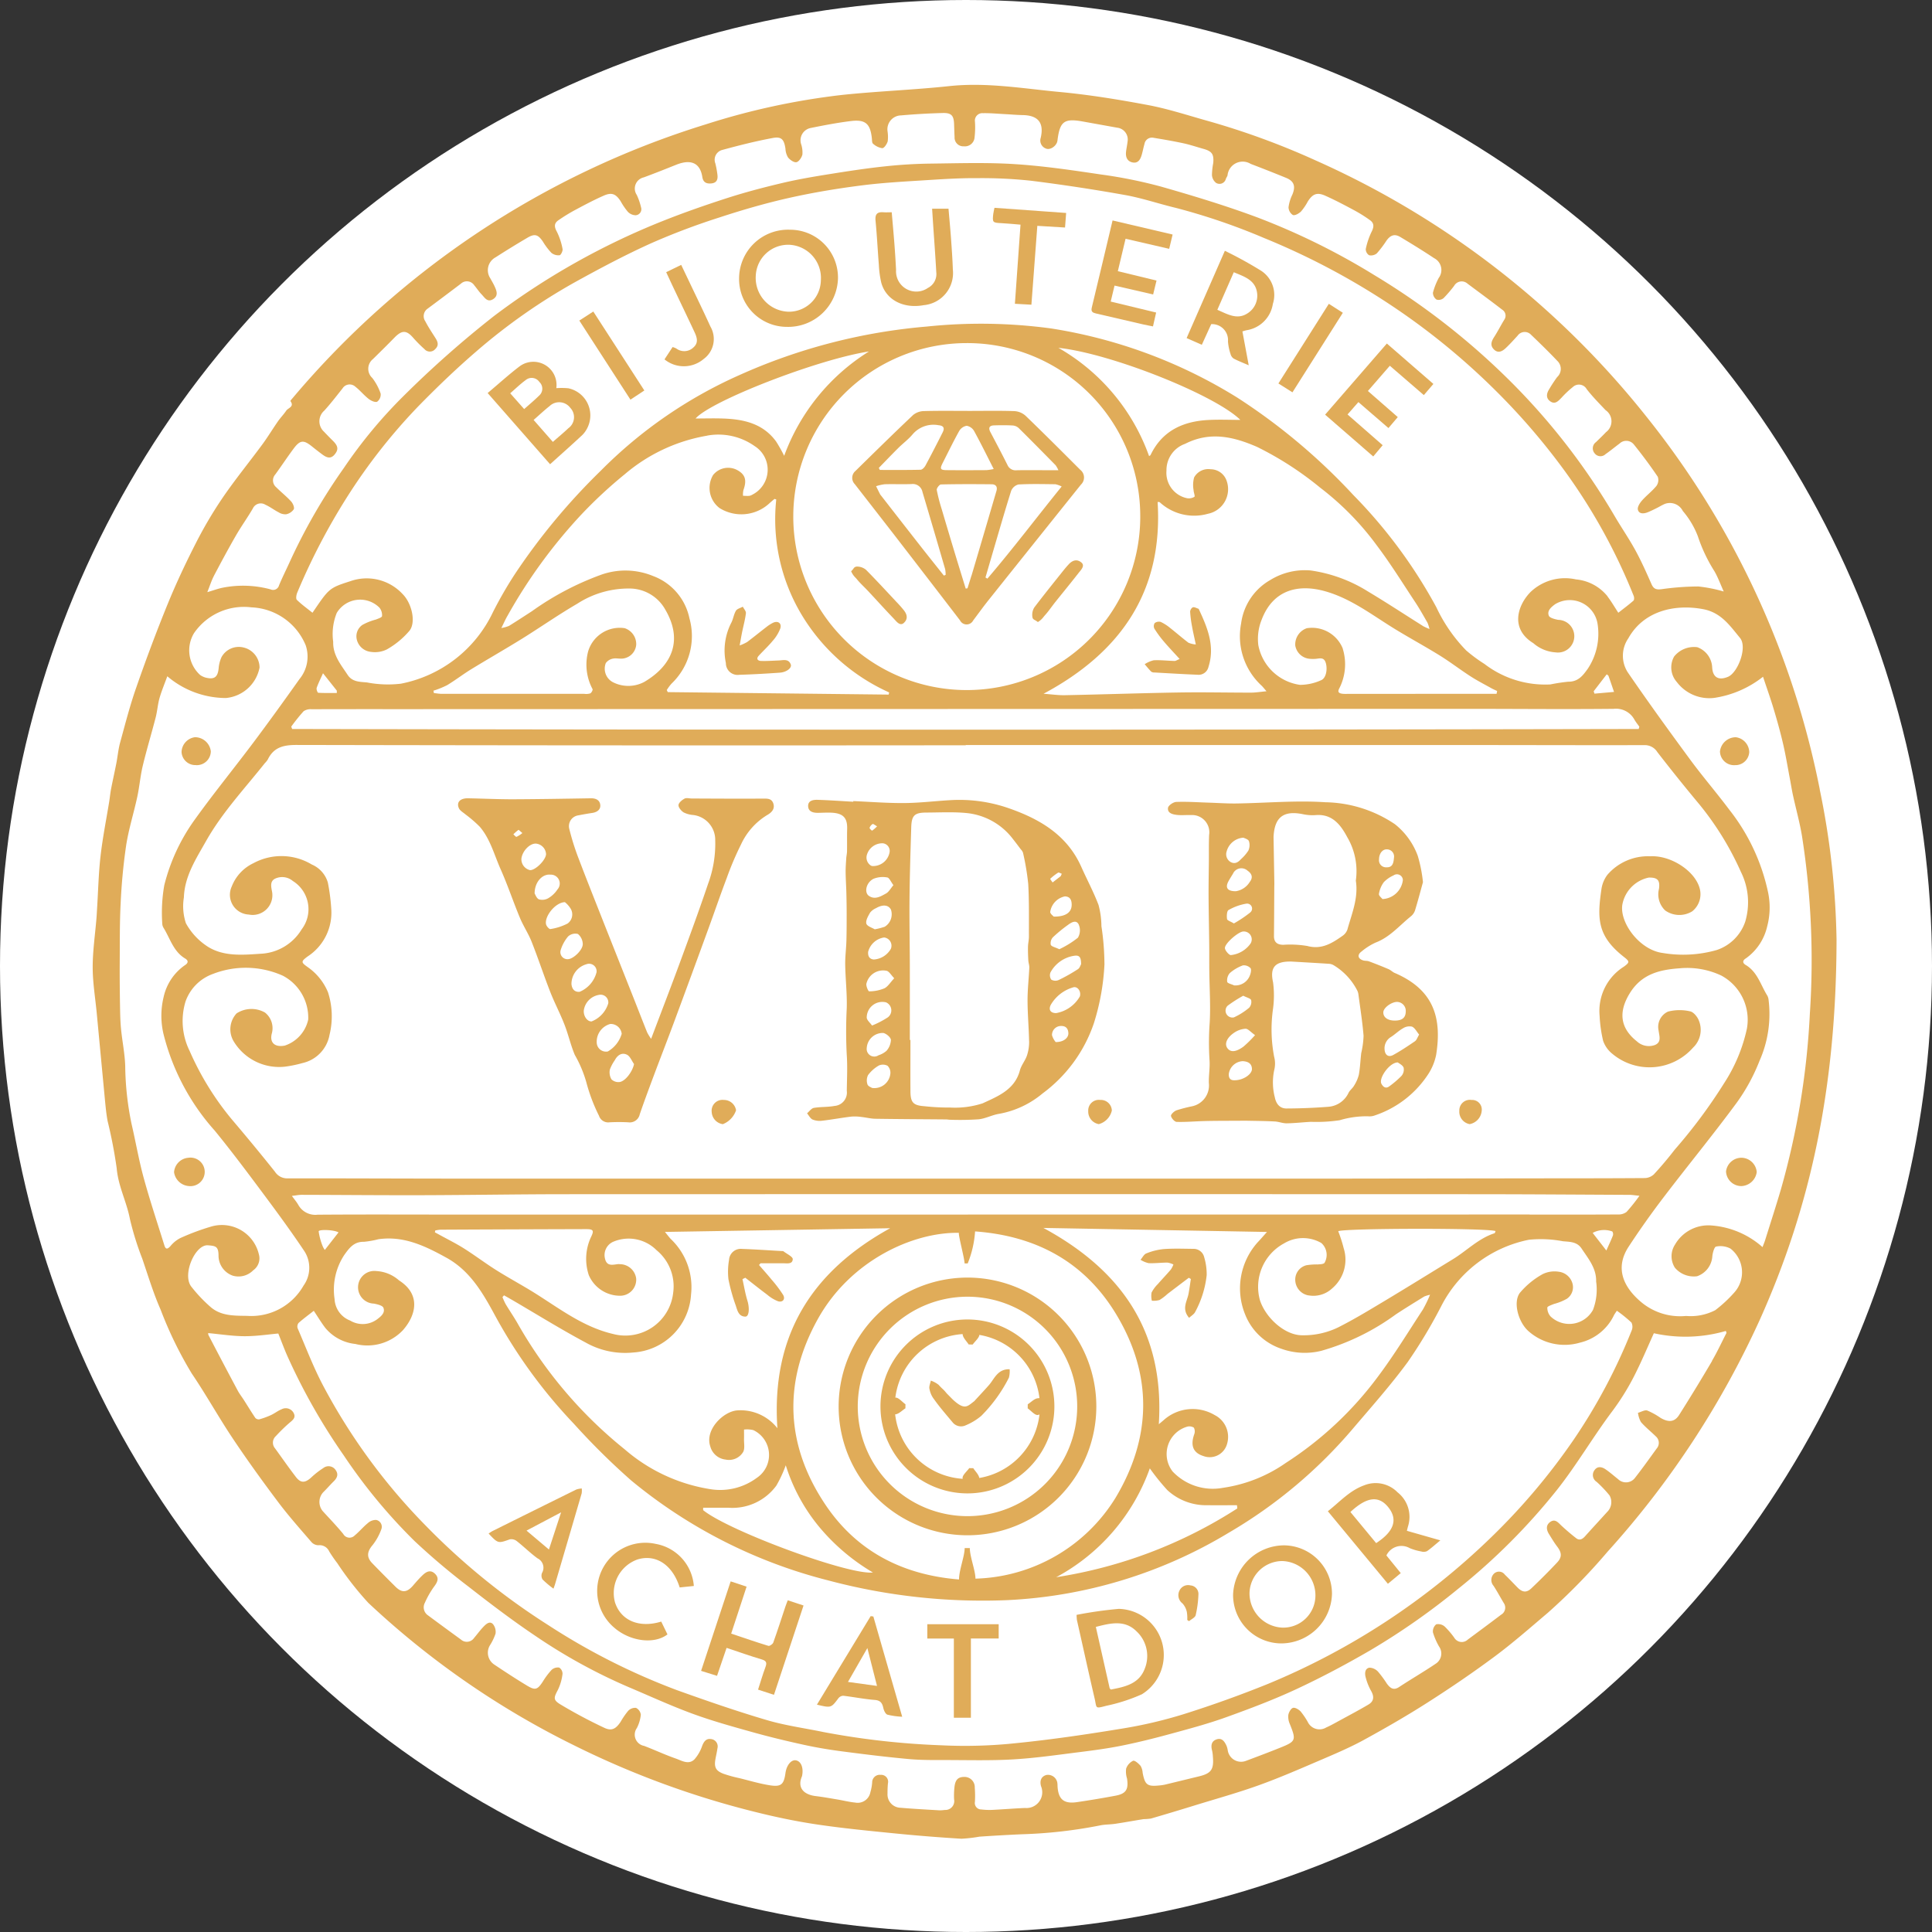<svg xmlns="http://www.w3.org/2000/svg" xmlns:xlink="http://www.w3.org/1999/xlink" width="196" height="196" viewBox="0 0 196 196">
  <rect x="0" y="0" width="196" height="196" fill="#333333" stroke="none"/>
  <defs>
    <clipPath id="clip-path">
      <rect id="Rectangle_1842" data-name="Rectangle 1842" width="176.922" height="177.936" fill="#e0ac59"/>
    </clipPath>
  </defs>
  <g id="Logo_VDB_1" transform="translate(-862 -89)">
    <g id="Groupe_4011" data-name="Groupe 4011" transform="translate(11)">
      <circle id="Ellipse_1426" data-name="Ellipse 1426" cx="98" cy="98" r="98" transform="translate(851 89)" fill="#fff"/>
      <g id="Groupe_3998" data-name="Groupe 3998" transform="translate(860.403 97.607)">
        <g id="Groupe_3997" data-name="Groupe 3997" clip-path="url(#clip-path)">
          <path id="Tracé_2909" data-name="Tracé 2909" d="M175.213,71.482a87.662,87.662,0,0,0-17.649-37.9A89.12,89.12,0,0,0,124.04,7.655a77.25,77.25,0,0,0-10.934-4c-2-.559-3.986-1.214-6.021-1.6C104.093,1.493,101.074,1,98.044.719,94.346.37,90.662-.274,86.905.128c-3.6.385-7.223.514-10.822.889a72.021,72.021,0,0,0-13.91,3,89.2,89.2,0,0,0-41.836,27.7c-.1.122-.3.331-.274.368.425.583-.239.683-.429.971-.249.375-.574.7-.832,1.07-.541.778-1.031,1.593-1.592,2.355-1.328,1.8-2.749,3.541-4.012,5.387a42.428,42.428,0,0,0-2.727,4.616C9.443,48.5,8.477,50.544,7.624,52.631c-1.144,2.8-2.205,5.64-3.2,8.5C3.78,62.959,3.3,64.847,2.785,66.72c-.189.691-.251,1.416-.388,2.121-.168.863-.364,1.721-.531,2.584-.082.424-.12.857-.189,1.284-.3,1.841-.666,3.673-.879,5.523-.2,1.74-.239,3.5-.348,5.249-.023.364-.039.728-.069,1.092C.245,86.222,0,87.87,0,89.518c0,1.557.265,3.113.412,4.669q.414,4.38.829,8.761c.07.725.138,1.454.271,2.169a48.265,48.265,0,0,1,.924,4.794c.151,1.819,1.013,3.407,1.344,5.161A29.848,29.848,0,0,0,5.036,119.1c.59,1.73,1.121,3.49,1.857,5.159a39.618,39.618,0,0,0,3.161,6.481c1.457,2.149,2.718,4.43,4.161,6.589,1.467,2.194,3.013,4.337,4.6,6.447,1.058,1.409,2.236,2.73,3.386,4.067a.964.964,0,0,0,.7.314,1.067,1.067,0,0,1,1.094.627,13.423,13.423,0,0,0,.815,1.183A32.22,32.22,0,0,0,27.96,154,85.952,85.952,0,0,0,48.78,168.429a89.773,89.773,0,0,0,18.648,6.839c2.018.5,4.062.922,6.117,1.225,2.632.388,5.284.645,7.933.908q3.324.33,6.66.53a14.431,14.431,0,0,0,1.813-.209q2.147-.148,4.3-.244a48.011,48.011,0,0,0,7.93-.895c.508-.109,1.043-.089,1.559-.167.958-.144,1.912-.321,2.869-.473a6.2,6.2,0,0,0,.747-.058q2.21-.643,4.409-1.324c2.183-.673,4.389-1.284,6.536-2.056,2.131-.766,4.211-1.676,6.294-2.568,1.474-.632,2.958-1.262,4.363-2.03,2.2-1.205,4.387-2.463,6.5-3.816,2.308-1.474,4.578-3.018,6.776-4.652,1.869-1.389,3.623-2.934,5.4-4.44a61.712,61.712,0,0,0,6.039-6.176,91.6,91.6,0,0,0,15.41-23.443c5.224-11.586,7.807-23.741,7.83-38.649a80.994,80.994,0,0,0-1.707-15.25M12.293,49.821c.724-1.377,1.463-2.748,2.24-4.1.539-.936,1.177-1.816,1.719-2.75a.879.879,0,0,1,1.267-.374c.469.208.885.534,1.344.77a1.269,1.269,0,0,0,.757.2,1.231,1.231,0,0,0,.78-.508c.09-.186-.089-.6-.273-.8-.472-.514-1.028-.95-1.521-1.447a.9.9,0,0,1-.08-1.288c.627-.859,1.21-1.749,1.844-2.6.67-.9,1.018-.928,1.878-.238.336.271.677.537,1.023.794.433.322.867.539,1.3-.011.379-.479.33-.834-.2-1.356q-.46-.453-.9-.921a1.427,1.427,0,0,1,.018-2.135c.654-.716,1.244-1.49,1.85-2.249a.851.851,0,0,1,1.311-.182c.48.374.869.864,1.349,1.238.235.184.657.376.863.281a.907.907,0,0,0,.351-.824,5.541,5.541,0,0,0-.852-1.59,1.261,1.261,0,0,1,.073-1.912c.729-.716,1.458-1.431,2.17-2.163.778-.8,1.238-.786,1.949.049a13.552,13.552,0,0,0,1.1,1.1.72.72,0,0,0,1.093.007c.38-.354.285-.718.042-1.1-.359-.568-.737-1.128-1.044-1.724a.918.918,0,0,1,.233-1.28q1.692-1.257,3.371-2.53a.893.893,0,0,1,1.37.171c.252.293.46.626.729.9.312.319.586.857,1.165.5s.366-.86.152-1.329c-.123-.269-.281-.521-.419-.783a1.479,1.479,0,0,1,.523-2.135q1.591-1.023,3.223-1.983c.755-.447,1.086-.343,1.582.383a6.828,6.828,0,0,0,.86,1.14,1.133,1.133,0,0,0,.834.245c.133-.017.343-.445.3-.639a6.524,6.524,0,0,0-.587-1.77c-.264-.477-.27-.831.145-1.124A17.278,17.278,0,0,1,49,12.666c.935-.5,1.877-1,2.849-1.427.819-.358,1.232-.174,1.717.579a6.708,6.708,0,0,0,.729,1.065,1.127,1.127,0,0,0,.789.347.612.612,0,0,0,.549-.792,6.438,6.438,0,0,0-.436-1.27,1.158,1.158,0,0,1,.711-1.78c1.1-.407,2.19-.839,3.278-1.276,1.577-.633,2.452-.123,2.662,1.241.086.558.436.7.932.646.549-.058.656-.428.6-.884a10.149,10.149,0,0,0-.211-1.143,1.025,1.025,0,0,1,.7-1.367c1.695-.462,3.4-.893,5.13-1.214.891-.166,1.144.162,1.281,1.084a1.885,1.885,0,0,0,.268.9c.2.244.607.526.852.471s.53-.473.6-.777A2.673,2.673,0,0,0,71.866,6a1.271,1.271,0,0,1,.96-1.62c1.36-.276,2.728-.539,4.1-.707,1.479-.18,1.969.28,2.123,1.776.018.18.006.439.113.519a1.77,1.77,0,0,0,.937.457c.2,0,.478-.42.557-.7a3.8,3.8,0,0,0-.019-1.018A1.41,1.41,0,0,1,82.011,3.1q2.1-.185,4.219-.242c.891-.025,1.131.259,1.159,1.138.014.433.027.866.049,1.3a.885.885,0,0,0,.947.94.98.98,0,0,0,1.082-.915,8.619,8.619,0,0,0,.04-1.57.756.756,0,0,1,.813-.876c.725-.014,1.451.056,2.177.093.613.031,1.226.088,1.839.1,1.578.021,2.2.785,1.838,2.32a.867.867,0,0,0,.509,1.066c.388.188.965-.151,1.148-.618a1.147,1.147,0,0,0,.055-.267c.241-1.863.685-2.186,2.548-1.852l3.5.63a1.206,1.206,0,0,1,1.052,1.421c-.037.339-.113.675-.152,1.015-.063.541.116.987.681,1.093.528.1.771-.3.9-.745.111-.371.177-.754.286-1.125a.766.766,0,0,1,.908-.636c1.019.168,2.039.342,3.049.56.685.148,1.352.377,2.028.565.857.239,1.071.532.995,1.427a7.326,7.326,0,0,0-.132,1.217,1.1,1.1,0,0,0,.407.8.662.662,0,0,0,1-.387c.043-.127.136-.239.173-.367a1.545,1.545,0,0,1,2.348-1.166q1.8.685,3.59,1.416c.818.334.988.858.639,1.7a4.1,4.1,0,0,0-.388,1.285.964.964,0,0,0,.443.787c.208.077.614-.152.822-.358a5.544,5.544,0,0,0,.688-1.012c.491-.775.938-.963,1.779-.587.989.442,1.951.949,2.905,1.462a14.313,14.313,0,0,1,1.644,1.03c.409.3.393.675.154,1.143a7.522,7.522,0,0,0-.6,1.773.727.727,0,0,0,.342.629.926.926,0,0,0,.782-.192,11.2,11.2,0,0,0,.984-1.3c.405-.558.83-.7,1.4-.356,1.158.693,2.309,1.4,3.432,2.148a1.344,1.344,0,0,1,.463,2,7.052,7.052,0,0,0-.589,1.5.849.849,0,0,0,.368.7.781.781,0,0,0,.712-.149,13.1,13.1,0,0,0,1.067-1.241.88.88,0,0,1,1.354-.234c1.178.882,2.367,1.75,3.531,2.65a.716.716,0,0,1,.2,1.026c-.354.577-.66,1.184-1.026,1.753-.271.421-.425.825-.038,1.232.42.441.848.228,1.2-.1.431-.4.821-.841,1.22-1.273a.878.878,0,0,1,1.369-.094c.9.86,1.8,1.737,2.657,2.642a1.122,1.122,0,0,1-.014,1.651,14.146,14.146,0,0,0-.815,1.244c-.275.435-.333.9.122,1.216.5.354.828-.058,1.154-.386a9.727,9.727,0,0,1,1.133-1.067.9.9,0,0,1,1.407.219c.583.751,1.257,1.433,1.913,2.125a1.372,1.372,0,0,1,.043,2.235c-.325.347-.673.673-1.012,1.007a.777.777,0,0,0-.13,1.151.738.738,0,0,0,1.1.067c.485-.332.935-.714,1.41-1.062a.983.983,0,0,1,1.461.089c.851,1.056,1.663,2.147,2.422,3.271a1.014,1.014,0,0,1-.13.925c-.439.541-1.015.97-1.477,1.495-.218.248-.472.653-.41.915.107.449.574.429.962.282.313-.119.612-.273.913-.42s.588-.334.9-.457a1.469,1.469,0,0,1,1.785.735,8.728,8.728,0,0,1,1.528,2.572,16.025,16.025,0,0,0,1.682,3.544c.353.616.6,1.294.939,2.051a14.68,14.68,0,0,0-2.577-.511,27.5,27.5,0,0,0-3.731.276c-.514.064-.794-.006-1.013-.5-.513-1.162-1.03-2.329-1.639-3.443-.656-1.2-1.439-2.333-2.131-3.516a67.166,67.166,0,0,0-10.32-13.4,72.684,72.684,0,0,0-14.028-11,70.093,70.093,0,0,0-11.866-5.855c-3.222-1.2-6.522-2.2-9.831-3.143a47.982,47.982,0,0,0-6.052-1.216c-2.892-.431-5.8-.861-8.711-1.048-2.835-.182-5.689-.09-8.534-.055-1.546.019-3.1.112-4.634.277-1.891.2-3.775.489-5.653.79-1.585.253-3.171.521-4.732.888-1.856.437-3.706.92-5.52,1.5-2.257.726-4.5,1.506-6.7,2.383a73.522,73.522,0,0,0-17.055,9.605,104.444,104.444,0,0,0-9.263,8.193,48.589,48.589,0,0,0-6,7.25,58.917,58.917,0,0,0-5.527,9.613c-.347.763-.726,1.512-1.045,2.286a.618.618,0,0,1-.857.41,10.659,10.659,0,0,0-4.875-.167c-.46.094-.9.26-1.544.448.258-.644.419-1.171.67-1.65M159.535,83.763a2.488,2.488,0,0,0,2.739.082,2.223,2.223,0,0,0,.745-2.36c-.5-1.776-2.953-3.338-5-3.222a5.437,5.437,0,0,0-4.348,1.872,3.172,3.172,0,0,0-.6,1.4c-.455,3.071-.435,4.82,2.284,6.948.575.45.58.541-.015.976a5.3,5.3,0,0,0-2.465,4.965,13.9,13.9,0,0,0,.357,2.555,2.908,2.908,0,0,0,.949,1.333,5.881,5.881,0,0,0,8.166-.628,2.488,2.488,0,0,0,.538-2.895c-.168-.336-.524-.75-.846-.8a4.711,4.711,0,0,0-2.221.029,1.7,1.7,0,0,0-.954,1.935c.058.523.32,1.154-.36,1.448a1.781,1.781,0,0,1-1.848-.366c-1.748-1.384-1.865-3.044-.693-4.92,1.2-1.916,3.01-2.342,4.994-2.486a8.134,8.134,0,0,1,4.262.732,5.092,5.092,0,0,1,2.6,5.388,16.517,16.517,0,0,1-2.3,5.516,52.851,52.851,0,0,1-5.009,6.743c-.675.873-1.387,1.723-2.138,2.531a1.417,1.417,0,0,1-.94.369c-4.014.029-8.028.024-12.043.029q-9.953.013-19.907.027-43.451,0-86.9,0c-6.272,0-12.543-.034-18.814-.026a1.469,1.469,0,0,1-1.28-.679c-1.434-1.8-2.907-3.58-4.4-5.337A29.077,29.077,0,0,1,9.835,98.01a6.847,6.847,0,0,1-.428-4.979,4.581,4.581,0,0,1,2.775-2.827,9.191,9.191,0,0,1,7.12.179,4.81,4.81,0,0,1,2.563,4.443,3.584,3.584,0,0,1-2.381,2.643c-1.017.19-1.536-.3-1.32-1.2a2.017,2.017,0,0,0-.686-2.154,2.768,2.768,0,0,0-2.88.086,2.371,2.371,0,0,0-.3,2.825,5.382,5.382,0,0,0,5.25,2.574,12.376,12.376,0,0,0,1.73-.359,3.583,3.583,0,0,0,2.75-2.866,7.915,7.915,0,0,0-.154-4.309,5.816,5.816,0,0,0-2.037-2.545c-.716-.506-.717-.578-.039-1.091A5.3,5.3,0,0,0,24.2,83.55a20.061,20.061,0,0,0-.344-2.628,2.868,2.868,0,0,0-1.632-1.827,5.973,5.973,0,0,0-5.934-.124,4.345,4.345,0,0,0-2.178,2.344,2.008,2.008,0,0,0,1.728,2.859,2,2,0,0,0,2.364-2.283c-.088-.486-.259-1.081.3-1.358a1.678,1.678,0,0,1,1.8.236,3.37,3.37,0,0,1,.9,4.9,5.123,5.123,0,0,1-4.2,2.483c-1.8.122-3.656.281-5.245-.669a6.59,6.59,0,0,1-2.3-2.424,5.474,5.474,0,0,1-.208-2.616c.074-2.166,1.233-3.921,2.255-5.732,1.637-2.9,3.908-5.309,5.956-7.892a2.256,2.256,0,0,0,.3-.37c.6-1.247,1.591-1.484,2.934-1.481q33.938.069,67.876.033v-.024q25.557,0,51.114,0c5.905,0,11.81.024,17.715.009a1.5,1.5,0,0,1,1.334.707Q160.822,70.389,163,73a30.246,30.246,0,0,1,4.212,6.851,6.9,6.9,0,0,1,.437,5.047,4.583,4.583,0,0,1-2.894,2.875,12.429,12.429,0,0,1-5.469.3c-2.314-.288-4.371-3.016-4.109-4.873a3.437,3.437,0,0,1,2.684-2.777c.884-.022,1.166.261,1.037,1.152a2.255,2.255,0,0,0,.636,2.188M23.57,126.073a4.581,4.581,0,0,0,3.082,1.665,4.964,4.964,0,0,0,4.816-1.393c1.342-1.522,1.856-3.628-.393-5.059a3.758,3.758,0,0,0-2.271-.943,1.658,1.658,0,1,0-.269,3.3c.346.071.866.187.958.42.2.5-.214.852-.617,1.157a2.459,2.459,0,0,1-2.752.144,2.458,2.458,0,0,1-1.584-2.181,6.4,6.4,0,0,1,.993-4.488c.5-.7.977-1.344,1.98-1.322a9.4,9.4,0,0,0,1.475-.261c2.572-.369,4.757.692,6.908,1.881,2.406,1.329,3.7,3.6,4.941,5.892a51.755,51.755,0,0,0,7.98,10.95,71.474,71.474,0,0,0,5.821,5.756,51.012,51.012,0,0,0,20,10.138,60.784,60.784,0,0,0,18.068,2,47.81,47.81,0,0,0,22.569-6.855,48.83,48.83,0,0,0,12.609-10.588c1.879-2.208,3.813-4.382,5.526-6.715a50.8,50.8,0,0,0,3.384-5.641,12.819,12.819,0,0,1,8.906-6.764,11.946,11.946,0,0,1,3.45.15c.679.065,1.428.034,1.892.732.687,1.035,1.518,2.007,1.482,3.353a5.775,5.775,0,0,1-.32,2.879,2.746,2.746,0,0,1-4.307.661,1.319,1.319,0,0,1-.325-.892c.005-.135.436-.27.686-.374a5.445,5.445,0,0,0,1.293-.521,1.416,1.416,0,0,0,.567-1.572,1.642,1.642,0,0,0-1.38-1.171,2.734,2.734,0,0,0-1.63.236,8.236,8.236,0,0,0-2.323,1.907c-.707.945-.164,2.936.843,3.855a5.52,5.52,0,0,0,5.232,1.2,5.144,5.144,0,0,0,3.489-2.82c.067-.114.145-.223.276-.424a14.1,14.1,0,0,1,1.483,1.2.977.977,0,0,1,.011.826,57.276,57.276,0,0,1-5.86,11.036,64.764,64.764,0,0,1-8.384,9.924,71.9,71.9,0,0,1-22.641,14.871c-2.81,1.137-5.671,2.164-8.562,3.074a45.659,45.659,0,0,1-6.269,1.466c-3.565.587-7.146,1.114-10.74,1.474a49.051,49.051,0,0,1-7.573.215,79.423,79.423,0,0,1-11.933-1.339c-1.925-.4-3.892-.663-5.771-1.219-3.058-.9-6.077-1.949-9.081-3.024A66.956,66.956,0,0,1,46.2,156.248a68.915,68.915,0,0,1-12.39-10.056,60.832,60.832,0,0,1-10.427-14.218c-.992-1.876-1.749-3.877-2.591-5.83a.591.591,0,0,1,.094-.537c.483-.43,1.008-.814,1.544-1.234.437.655.763,1.2,1.142,1.7m-.645-9.755c-.012-.214,1.515-.182,2.012.1L23.549,118.2a2.049,2.049,0,0,1-.212-.368,6.417,6.417,0,0,1-.412-1.514m27.421,4.472a3.45,3.45,0,0,0,3.239,2.054,1.629,1.629,0,0,0,1.551-1.749,1.673,1.673,0,0,0-1.642-1.451,1.308,1.308,0,0,0-.273,0c-.53.076-1.069.2-1.244-.55a1.476,1.476,0,0,1,.774-1.7,3.992,3.992,0,0,1,4.45.828,4.741,4.741,0,0,1,1.69,4.317,4.88,4.88,0,0,1-6.1,4.184c-3-.7-5.38-2.541-7.906-4.128-1.3-.815-2.654-1.538-3.953-2.354-1.11-.7-2.157-1.494-3.265-2.194-.793-.5-1.64-.918-2.463-1.372-.162-.089-.326-.175-.488-.263l.032-.185a3.689,3.689,0,0,1,.55-.084q7.386-.035,14.771-.056c.725,0,.807.146.492.791a5.221,5.221,0,0,0-.219,3.911m38.109-1.223h.319a10.467,10.467,0,0,0,.748-3.247c6.246.455,11.127,3.129,14.314,8.405,3.718,6.156,3.613,12.486-.076,18.639a17.242,17.242,0,0,1-14.2,8.183c0-.822-.571-2.222-.571-3.1h-.524c0,.825-.571,2.223-.571,3.183-5.78-.462-10.413-2.9-13.558-7.59-4.043-6.024-4.323-12.429-.769-18.827,3.286-5.916,9.615-8.828,14.308-8.75v.064c0,.4.582,2.592.582,3.036m34.884,3.243a2.783,2.783,0,0,0,2.4-.7,3.826,3.826,0,0,0,1.179-4.07,14.536,14.536,0,0,0-.556-1.734c.508-.308,15.02-.342,15.96-.017-.035.078-.053.2-.105.221-1.631.526-2.81,1.772-4.226,2.637-2.318,1.415-4.624,2.85-6.953,4.246-1.548.927-3.094,1.867-4.7,2.676a8.032,8.032,0,0,1-3.626.792c-1.765.007-3.7-1.759-4.287-3.539a5.012,5.012,0,0,1,2.44-5.783,3.712,3.712,0,0,1,3.785-.037,1.615,1.615,0,0,1,.313,2.023c-.15.138-.452.127-.688.15a6.314,6.314,0,0,0-1.142.081A1.5,1.5,0,0,0,122,121.285a1.623,1.623,0,0,0,1.336,1.526m-5.22-5.307a6.993,6.993,0,0,0-1.226,7.175,5.987,5.987,0,0,0,3.688,3.541,6.986,6.986,0,0,0,4.064.212,23.822,23.822,0,0,0,7.569-3.7c.945-.623,1.912-1.213,2.875-1.81a3.3,3.3,0,0,1,.588-.176,13.664,13.664,0,0,1-.727,1.5c-1.487,2.268-2.9,4.59-4.525,6.76a35.728,35.728,0,0,1-9.392,8.807,14.82,14.82,0,0,1-6.356,2.517,5.612,5.612,0,0,1-5.119-1.661,2.888,2.888,0,0,1,1.484-4.542.846.846,0,0,1,.674.1.828.828,0,0,1,.034.684c-.4,1.146-.1,1.873.944,2.2a1.823,1.823,0,0,0,2.386-1.22,2.48,2.48,0,0,0-1.25-2.94,4.393,4.393,0,0,0-5.184.52c-.118.1-.234.2-.486.408.6-9.355-3.765-15.612-11.709-19.913l22.682.408c-.4.447-.7.8-1.016,1.127m-2,26.926A47.273,47.273,0,0,1,97.745,151.4a20.253,20.253,0,0,0,9.5-11.041,23.077,23.077,0,0,0,1.773,2.2,5.788,5.788,0,0,0,4.11,1.535c.986.019,1.972,0,2.958,0q.017.164.034.327M79.152,150.92c-2.423.293-14.628-4.218-17.221-6.323q0-.123,0-.246c.852,0,1.7,0,2.557,0a5.527,5.527,0,0,0,4.867-2.24,12.783,12.783,0,0,0,.958-2.066,18.424,18.424,0,0,0,3.418,6.283,20.856,20.856,0,0,0,5.423,4.593m-9.687-14.631a4.755,4.755,0,0,0-4.048-1.816c-1.42.083-3.342,1.959-2.765,3.652a1.811,1.811,0,0,0,1.556,1.34,1.67,1.67,0,0,0,1.774-.764c.2-.348.079-.887.093-1.341.009-.313,0-.626,0-.939a2.691,2.691,0,0,1,.949.057,2.792,2.792,0,0,1,.345,4.844,6.235,6.235,0,0,1-4.725,1.143,17.4,17.4,0,0,1-8.68-4.044,44.569,44.569,0,0,1-10.857-12.767c-.381-.665-.817-1.3-1.211-1.955a6.66,6.66,0,0,1-.326-.716l.159-.181c.288.164.577.326.863.492,2.46,1.436,4.883,2.942,7.393,4.284a8.123,8.123,0,0,0,4.847,1.024,6.269,6.269,0,0,0,5.869-5.886,6.72,6.72,0,0,0-2.026-5.6c-.187-.186-.34-.405-.622-.746l22.848-.375c-7.95,4.379-12.086,10.879-11.439,20.3m82.709-19.824a2.417,2.417,0,0,1,1.991-.147.482.482,0,0,1,.06.412c-.182.47-.4.925-.664,1.519l-1.386-1.784m-6.4-1.869-107.22.011c-5.245,0-10.49-.029-15.735.009a1.974,1.974,0,0,1-1.967-1.008c-.154-.27-.36-.511-.643-.9.426-.047.72-.109,1.014-.108,4.082.01,8.164.05,12.246.038,4.9-.014,9.8-.1,14.7-.1q45.777-.015,91.555,0c5.4,0,10.8.04,16.194.066.262,0,.525.048,1,.093a18.149,18.149,0,0,1-1.305,1.636,1.339,1.339,0,0,1-.867.26c-2.988.018-5.976.011-8.964.012m11.074-49.263q-68.311.141-136.621,0l-.092-.24A18.937,18.937,0,0,1,21.4,63.545a1.266,1.266,0,0,1,.819-.2c3.125-.014,6.25-.008,9.375-.009q53.958-.016,107.916-.031c4.923,0,9.847.051,14.77,0a2.134,2.134,0,0,1,2.132,1.1c.142.249.328.473.494.709l-.063.224M22.715,61.2c.165-.474.394-.927.651-1.506l1.4,1.762q0,.12,0,.24c-.628,0-1.257.015-1.883-.022-.068,0-.206-.342-.16-.473m104.1-4.007a3.362,3.362,0,0,0-3.651-2.069A1.74,1.74,0,0,0,122,56.874a1.615,1.615,0,0,0,1.431,1.35,3.571,3.571,0,0,0,.546.014c.428-.009.924-.261,1.121.412.19.65.032,1.559-.487,1.756a5.231,5.231,0,0,1-2.131.465,5.01,5.01,0,0,1-4.227-4.027,5.184,5.184,0,0,1,.342-2.591c1.168-3.061,3.748-3.637,6.447-2.874,2.65.749,4.784,2.431,7.076,3.832,1.5.918,3.053,1.759,4.549,2.686,1.06.657,2.052,1.423,3.1,2.1.692.447,1.428.824,2.148,1.226.182.1.376.181.565.271l-.058.285H140.1l-12.855.009a3.229,3.229,0,0,1-.478-.016c-.323-.048-.509-.156-.3-.543a5.367,5.367,0,0,0,.348-4.036m8.13-2.3c-1.859-1.167-3.692-2.376-5.575-3.5a14.856,14.856,0,0,0-5.821-2.129,6.7,6.7,0,0,0-4.1.981,5.952,5.952,0,0,0-2.943,4.407,6.816,6.816,0,0,0,2.09,6.311c.133.133.248.283.486.558-.639.059-1.107.139-1.574.139-2.44,0-4.881-.055-7.32-.015-3.851.063-7.7.2-11.551.275-.679.014-1.359-.088-2.175-.146C104.3,57.58,108.6,51.387,108.036,42.316c.1.013.182,0,.218.031a5.144,5.144,0,0,0,4.9,1.165,2.54,2.54,0,0,0,1.858-3.413,1.721,1.721,0,0,0-1.594-1.1,1.639,1.639,0,0,0-1.679.831,2.923,2.923,0,0,0-.055,1.285c.005.238.175.609.082.682a1.076,1.076,0,0,1-.742.139,2.629,2.629,0,0,1-2.089-2.8,2.823,2.823,0,0,1,1.892-2.717c2.529-1.287,4.907-.725,7.292.309a33.131,33.131,0,0,1,6.412,4.141,28.749,28.749,0,0,1,5.765,5.888c1.386,1.836,2.6,3.8,3.873,5.723.448.677.843,1.389,1.249,2.093a3.837,3.837,0,0,1,.2.633,6.657,6.657,0,0,1-.68-.31M113.173,34c-2.574.139-4.677,1.1-5.854,3.558-.016.033-.067.05-.148.108a20.627,20.627,0,0,0-9.2-10.985c5.351.568,15.9,4.787,18.457,7.31-1.039,0-2.149-.049-3.253.01m-6.9,9.871A17.6,17.6,0,1,1,88.64,26.2,17.55,17.55,0,0,1,106.274,43.87M70.149,37.634a15.216,15.216,0,0,0-.816-1.451c-1.305-1.794-3.223-2.247-5.285-2.328-.953-.038-1.909-.006-2.885-.006,1.583-1.8,12.42-6.01,17.59-6.8a20.984,20.984,0,0,0-8.6,10.581m-7.8-2.048a6.367,6.367,0,0,1,4.811,1.074,2.834,2.834,0,0,1-.236,4.917.949.949,0,0,1-.316.124c-.211.016-.425,0-.637-.009a2.157,2.157,0,0,1,.043-.583c.358-.993.192-1.567-.615-2.016a1.956,1.956,0,0,0-2.462.492,2.562,2.562,0,0,0,.655,3.356,4.185,4.185,0,0,0,5.075-.5c.161-.15.333-.288.5-.431l.176.058a18.862,18.862,0,0,0,2.565,11.677A19.826,19.826,0,0,0,80.8,61.64l-.048.219-22.411-.251-.1-.21a4.681,4.681,0,0,1,.481-.65,6.664,6.664,0,0,0,1.817-6.631,5.831,5.831,0,0,0-3.675-4.282,7.345,7.345,0,0,0-5.3-.129,29.168,29.168,0,0,0-7,3.691c-.773.5-1.546,1.01-2.331,1.494a3.574,3.574,0,0,1-.775.214c.273-.545.43-.916.635-1.258A52.6,52.6,0,0,1,49.558,43.61,45.79,45.79,0,0,1,53.984,39.5a17.35,17.35,0,0,1,8.369-3.911M43.483,56.238c1.9-1.182,3.745-2.472,5.68-3.6A9.579,9.579,0,0,1,54.592,51.1,4.162,4.162,0,0,1,58.1,53.256c1.747,2.992.792,5.579-2.131,7.311a3.438,3.438,0,0,1-3.226.017,1.548,1.548,0,0,1-.687-1.922,1.151,1.151,0,0,1,.719-.45c.322-.073.682.036,1.015-.01a1.538,1.538,0,0,0,1.351-1.414,1.7,1.7,0,0,0-1.174-1.667,3.343,3.343,0,0,0-3.706,2.366A5.268,5.268,0,0,0,50.71,61.3c.047.086-.105.375-.231.437a1.449,1.449,0,0,1-.605.046q-7.217,0-14.435,0c-.274,0-.548-.051-.823-.078l-.044-.243a9.113,9.113,0,0,0,1.386-.559c.827-.5,1.594-1.093,2.417-1.6,1.693-1.038,3.421-2.021,5.109-3.068m108.791,5.285,1.323-1.718c.088.078.162.112.181.165.192.538.375,1.08.56,1.621l-1.986.175-.078-.243m1.406-9.63a4.64,4.64,0,0,0-3.2-1.716,5.075,5.075,0,0,0-4.6,1.266c-1.315,1.328-2.126,3.73.268,5.2a3.806,3.806,0,0,0,2.273.937,1.658,1.658,0,1,0,.252-3.3c-.344-.071-.863-.193-.951-.425-.19-.5.222-.85.626-1.153a2.855,2.855,0,0,1,4.33,2.047,6.414,6.414,0,0,1-1,4.486c-.5.7-.98,1.331-1.982,1.319a18.286,18.286,0,0,0-1.817.277,10.121,10.121,0,0,1-6.687-2.079,15.525,15.525,0,0,1-1.848-1.365,15.946,15.946,0,0,1-3.027-4.376,50.615,50.615,0,0,0-8.418-11.385,61.574,61.574,0,0,0-11.784-9.895,50.574,50.574,0,0,0-18.876-7.013,52.981,52.981,0,0,0-12.618-.194,58.27,58.27,0,0,0-19.064,4.947A46.212,46.212,0,0,0,51.562,39.13a64.708,64.708,0,0,0-8.687,10.439A40.523,40.523,0,0,0,40.6,53.508a13.105,13.105,0,0,1-9.328,7.244,11.245,11.245,0,0,1-3.449-.126c-.7-.067-1.479-.039-1.952-.757-.682-1.037-1.512-2.009-1.471-3.359a5.718,5.718,0,0,1,.361-2.938,2.766,2.766,0,0,1,4.334-.528,1.215,1.215,0,0,1,.259.852c-.015.14-.4.258-.634.353a5.8,5.8,0,0,0-1.356.54A1.4,1.4,0,0,0,26.8,56.3a1.64,1.64,0,0,0,1.409,1.223,2.739,2.739,0,0,0,1.629-.245,8.45,8.45,0,0,0,2.315-1.915c.664-.875.21-2.793-.715-3.707a4.966,4.966,0,0,0-5.305-1.3c-2.165.693-2.152.731-3.835,3.2-.539-.432-1.1-.833-1.586-1.309-.117-.115-.054-.51.039-.728A65.026,65.026,0,0,1,25.755,41.9a58.072,58.072,0,0,1,7.336-9.348c1.858-1.895,3.778-3.741,5.787-5.473a59.929,59.929,0,0,1,10.165-7.123c2.495-1.377,5.02-2.716,7.615-3.887a69.7,69.7,0,0,1,6.926-2.616c2.312-.76,4.661-1.441,7.034-1.975,2.441-.549,4.92-.96,7.4-1.276,2.314-.295,4.653-.407,6.984-.558,1.588-.1,3.182-.192,4.773-.178a47.051,47.051,0,0,1,5.389.259q4.8.6,9.566,1.452c1.733.31,3.417.89,5.134,1.3a64.167,64.167,0,0,1,8.988,3.069A73.02,73.02,0,0,1,132.9,23.162a70.237,70.237,0,0,1,9.488,7.918,67.124,67.124,0,0,1,7.045,8.224,58.406,58.406,0,0,1,6.9,12.54c.058.14.065.407-.021.483-.485.426-1.006.811-1.539,1.23-.4-.616-.719-1.162-1.1-1.663M10.013,121.933c-.965-1.221.377-4.291,1.662-4.205.833.055,1.067.138,1.092.992a2.157,2.157,0,0,0,1.45,2.091,2.091,2.091,0,0,0,2.067-.546,1.484,1.484,0,0,0,.575-1.625,3.853,3.853,0,0,0-4.744-2.84,23.654,23.654,0,0,0-3.248,1.205,3.178,3.178,0,0,0-.988.814c-.294.319-.473.345-.609-.092-.709-2.284-1.471-4.554-2.1-6.859-.492-1.8-.805-3.643-1.228-5.461A30.184,30.184,0,0,1,3.3,99.524c-.042-1.286-.317-2.563-.434-3.848-.081-.884-.082-1.775-.1-2.664-.019-1.316-.031-2.632-.022-3.948.014-1.994-.012-3.99.091-5.98A59.1,59.1,0,0,1,3.39,77.19c.256-1.67.776-3.3,1.133-4.954.225-1.043.309-2.118.557-3.154.394-1.643.887-3.263,1.309-4.9.168-.651.211-1.336.394-1.981C7,61.459,7.3,60.743,7.571,60A9.2,9.2,0,0,0,13.5,62.207a3.827,3.827,0,0,0,3.429-3.093,2.108,2.108,0,0,0-1.674-2.045,2,2,0,0,0-2.183.984,3.427,3.427,0,0,0-.29,1.1c-.082.93-.429,1.211-1.337.978a1.817,1.817,0,0,1-.547-.263,3.376,3.376,0,0,1-.616-4.246,6.145,6.145,0,0,1,5.83-2.613,6.229,6.229,0,0,1,5.5,3.854,3.582,3.582,0,0,1-.632,3.421c-1.529,2.157-3.075,4.3-4.661,6.417-1.993,2.658-4.1,5.237-6.031,7.936A19.392,19.392,0,0,0,7.263,81.2a16.082,16.082,0,0,0-.206,3.864.88.88,0,0,0,.129.452c.672,1.083,1,2.409,2.2,3.122.376.222.28.485-.036.677A5.318,5.318,0,0,0,7.2,92.527,8.031,8.031,0,0,0,7.186,96.3a23.078,23.078,0,0,0,5.207,9.808c1.669,2.044,3.253,4.159,4.83,6.276,1.456,1.953,2.9,3.916,4.254,5.943a3.1,3.1,0,0,1-.085,3.488,6.094,6.094,0,0,1-5.723,3.071c-1.3-.018-2.635.021-3.691-.884a14.93,14.93,0,0,1-1.965-2.071m154.265,7.546q-1.623,2.761-3.337,5.467c-.455.717-1.058.769-1.869.3a7.449,7.449,0,0,0-1.357-.753c-.264-.084-.627.144-.946.231a2.577,2.577,0,0,0,.3.937c.455.526,1.012.963,1.51,1.454a.869.869,0,0,1,.084,1.235c-.719.992-1.429,1.991-2.183,2.955a1.146,1.146,0,0,1-1.728.15c-.429-.339-.838-.706-1.29-1.01-.361-.243-.8-.334-1.1.091a.818.818,0,0,0,.215,1.193,12.276,12.276,0,0,1,1.306,1.374,1.39,1.39,0,0,1-.253,1.691c-.744.824-1.5,1.637-2.24,2.465-.262.293-.559.442-.891.186-.516-.4-1.011-.826-1.491-1.269-.321-.3-.622-.712-1.1-.408-.493.315-.455.8-.166,1.26.264.422.516.854.817,1.248.48.627.526,1.084,0,1.642q-1.261,1.335-2.594,2.6c-.5.48-.923.431-1.418-.073-.429-.436-.847-.884-1.288-1.307a.731.731,0,0,0-1.143-.05.9.9,0,0,0,0,1.187c.371.565.686,1.165,1.036,1.744a.823.823,0,0,1-.276,1.191c-1.117.85-2.247,1.683-3.374,2.52a.883.883,0,0,1-1.368-.185,8.256,8.256,0,0,0-.975-1.14,1.007,1.007,0,0,0-.861-.223.926.926,0,0,0-.33.82,6.911,6.911,0,0,0,.615,1.421,1.229,1.229,0,0,1-.326,1.75c-1.216.824-2.493,1.56-3.72,2.369-.587.387-.92.088-1.24-.338a11.369,11.369,0,0,0-.886-1.206,1.249,1.249,0,0,0-.89-.419c-.461.085-.483.579-.381.96a5.715,5.715,0,0,0,.542,1.377c.335.578.32,1.061-.26,1.405-.95.563-1.929,1.079-2.9,1.608-.456.249-.909.509-1.384.718a1.317,1.317,0,0,1-1.869-.561,7.471,7.471,0,0,0-.726-1.068c-.19-.2-.563-.422-.773-.36s-.426.444-.473.715a1.817,1.817,0,0,0,.154.928c.655,1.632.621,1.757-.987,2.4-1.15.463-2.311.9-3.472,1.335a1.37,1.37,0,0,1-1.84-1.066,2.04,2.04,0,0,0-.12-.455c-.2-.44-.465-.851-1.024-.657-.532.184-.577.637-.445,1.133a3.543,3.543,0,0,1,.08.609c.113,1.317-.17,1.708-1.435,2.013-1.144.275-2.286.558-3.43.832a4.232,4.232,0,0,1-.541.08c-1.245.131-1.478-.045-1.718-1.27a1.61,1.61,0,0,0-.209-.712c-.2-.237-.593-.583-.766-.517a1.385,1.385,0,0,0-.7.79,2.347,2.347,0,0,0,.089,1.007c.169,1.111-.1,1.543-1.17,1.744q-1.946.365-3.905.653c-1.342.2-1.911-.292-1.975-1.646a2.376,2.376,0,0,0-.024-.341.965.965,0,0,0-1.109-.768c-.5.142-.7.556-.541,1.139a1.6,1.6,0,0,1-1.62,2.209c-1.116.047-2.229.141-3.344.195a6.927,6.927,0,0,1-1.088-.044.655.655,0,0,1-.655-.778,10.508,10.508,0,0,0-.016-1.436,1.04,1.04,0,0,0-1.07-1.088c-.627.005-.911.288-.991,1.049a7.894,7.894,0,0,0-.036,1.229.9.9,0,0,1-.943,1.073,3.725,3.725,0,0,1-.545.038c-1.319-.079-2.638-.147-3.954-.261a1.352,1.352,0,0,1-1.311-1.454,9.81,9.81,0,0,1,.042-1.025.7.7,0,0,0-.733-.858.768.768,0,0,0-.867.763,4.688,4.688,0,0,1-.182,1,1.311,1.311,0,0,1-1.538,1.049c-.609-.059-1.208-.213-1.813-.315-.719-.12-1.437-.252-2.16-.338-1.378-.163-1.894-.947-1.429-2.014a.321.321,0,0,0,.015-.067c.156-.789-.1-1.446-.614-1.548-.48-.1-.962.48-1.074,1.282-.164,1.174-.437,1.432-1.624,1.241-1.024-.165-2.027-.466-3.037-.716a13.5,13.5,0,0,1-1.635-.45c-.786-.3-.959-.679-.807-1.5.066-.359.15-.715.2-1.076a.748.748,0,0,0-.664-.943c-.477-.068-.706.242-.879.678a4.063,4.063,0,0,1-.781,1.373c-.6.6-1.3.134-1.914-.079-1.083-.377-2.124-.869-3.2-1.279a1.157,1.157,0,0,1-.734-1.813,3.79,3.79,0,0,0,.4-1.344.892.892,0,0,0-.489-.7.981.981,0,0,0-.793.3,7.823,7.823,0,0,0-.771,1.12c-.48.715-.906.958-1.658.6a50.049,50.049,0,0,1-4.42-2.354c-.79-.475-.707-.687-.269-1.517a5.112,5.112,0,0,0,.457-1.6.744.744,0,0,0-.34-.637.937.937,0,0,0-.766.232,7.648,7.648,0,0,0-.9,1.2c-.534.81-.756.9-1.579.408-1.125-.678-2.226-1.4-3.317-2.129a1.444,1.444,0,0,1-.451-1.988,5.434,5.434,0,0,0,.557-1.164,1.253,1.253,0,0,0-.24-.94c-.32-.38-.682-.066-.928.181-.368.37-.672.8-1.014,1.2a.892.892,0,0,1-1.333.153q-1.675-1.217-3.338-2.451a.981.981,0,0,1-.314-1.282,9.049,9.049,0,0,1,.934-1.635c.343-.458.549-.867.08-1.313s-.9-.177-1.262.17c-.345.327-.655.692-.967,1.052-.609.7-1.121.745-1.77.1q-1.185-1.173-2.347-2.37c-.609-.626-.538-1.183.026-1.849a5.666,5.666,0,0,0,.878-1.584.706.706,0,0,0-.509-.967,1.2,1.2,0,0,0-.846.316c-.473.383-.866.866-1.336,1.254a.727.727,0,0,1-1.166-.151c-.655-.8-1.379-1.548-2.077-2.313a1.454,1.454,0,0,1,.071-1.94c.356-.347.679-.727,1.034-1.075.37-.363.525-.743.17-1.2a.859.859,0,0,0-1.226-.151,8.3,8.3,0,0,0-1.232.965c-.616.552-1.052.572-1.543-.066-.729-.949-1.411-1.934-2.113-2.9a.889.889,0,0,1,.077-1.241,17.188,17.188,0,0,1,1.365-1.333c.329-.277.693-.526.456-.992a.9.9,0,0,0-1.236-.4c-.375.147-.7.415-1.069.585a7.968,7.968,0,0,1-1.188.434.468.468,0,0,1-.408-.144c-.4-.593-.774-1.21-1.16-1.815-.206-.324-.449-.627-.628-.965q-1.5-2.805-2.964-5.624a.478.478,0,0,1-.028-.2c1.267.116,2.478.311,3.69.315s2.41-.185,3.423-.273c.315.788.588,1.53.905,2.253a61.891,61.891,0,0,0,5.739,10.118,55.275,55.275,0,0,0,7.187,8.692,70.052,70.052,0,0,0,5.47,4.62c2.215,1.73,4.458,3.435,6.79,5a56.115,56.115,0,0,0,9.442,5.187c2.152.908,4.277,1.889,6.467,2.694,1.966.723,3.994,1.288,6.015,1.852,1.773.5,3.565.93,5.364,1.323,1.3.285,2.627.5,3.95.67,2.206.289,4.415.558,6.63.762,1.223.112,2.46.1,3.691.1,2.3,0,4.613.069,6.91-.066,2.263-.133,4.515-.463,6.767-.744,1.437-.18,2.876-.373,4.293-.661,1.649-.335,3.286-.744,4.91-1.188,1.876-.512,3.763-1.014,5.591-1.671,2.428-.873,4.853-1.787,7.189-2.876,2.558-1.193,5.061-2.525,7.5-3.944a71.055,71.055,0,0,0,8.9-6.233,63.741,63.741,0,0,0,9.991-10c2.036-2.571,3.695-5.438,5.671-8.06a24.891,24.891,0,0,0,2.436-4.031c.6-1.218,1.128-2.472,1.74-3.825a14.721,14.721,0,0,0,7.306-.233l.064.2c-.489.948-.935,1.921-1.475,2.839M174.212,94.1a79.154,79.154,0,0,1-2.945,17.958c-.507,1.724-1.064,3.434-1.6,5.149-.073.233-.17.458-.263.706a8.76,8.76,0,0,0-5.152-2.194,3.9,3.9,0,0,0-3.727,1.938,2.158,2.158,0,0,0-.006,2.351,2.507,2.507,0,0,0,2.245.859,2.3,2.3,0,0,0,1.549-2.038c.036-.35.2-.944.381-.971a2.181,2.181,0,0,1,1.463.206,3.06,3.06,0,0,1,.429,4.4,13.4,13.4,0,0,1-1.979,1.847,5.425,5.425,0,0,1-2.961.584,6.156,6.156,0,0,1-4.5-1.362c-1.874-1.555-2.742-3.5-1.325-5.665q1.693-2.58,3.57-5.038c2.438-3.2,4.993-6.306,7.376-9.541a19.052,19.052,0,0,0,2.333-4.278,11.7,11.7,0,0,0,.923-6.139,1.219,1.219,0,0,0-.122-.455c-.681-1.078-1-2.413-2.2-3.127-.368-.218-.311-.475.02-.675A5.452,5.452,0,0,0,169.87,85.4a7.478,7.478,0,0,0,.076-3.578,20.342,20.342,0,0,0-3.913-8.285c-1.287-1.719-2.694-3.349-3.966-5.077-2.156-2.929-4.29-5.878-6.346-8.877a3.111,3.111,0,0,1,.068-3.432c1.554-2.788,4.713-3.5,7.588-2.959,1.834.345,2.719,1.681,3.742,2.917.776.937-.214,3.516-1.211,3.943-.942.4-1.553.08-1.611-.944a2.287,2.287,0,0,0-1.512-2.057,2.587,2.587,0,0,0-2.348.943,2.24,2.24,0,0,0,.28,2.6,4.133,4.133,0,0,0,3.789,1.6,10.486,10.486,0,0,0,4.949-2.145c.363,1.094.752,2.178,1.082,3.279.35,1.166.678,2.341.953,3.527.271,1.17.464,2.358.689,3.539.111.581.2,1.166.328,1.743.3,1.372.681,2.729.907,4.113a81.563,81.563,0,0,1,.8,17.853" transform="translate(0 0)" fill="#e0ac59"/>
          <path id="Tracé_2910" data-name="Tracé 2910" d="M532.915,357.275c-.226-.1-.408-.3-.634-.392q-.983-.42-1.987-.79c-.187-.069-.413-.032-.6-.1-.521-.173-.595-.562-.152-.889a6.3,6.3,0,0,1,1.428-.909c1.455-.549,2.419-1.728,3.576-2.658a1.331,1.331,0,0,0,.427-.6c.3-.982.56-1.976.808-2.869a14.306,14.306,0,0,0-.529-2.682,7.294,7.294,0,0,0-2.32-3.207,13,13,0,0,0-7.047-2.224c-2.986-.2-6,.079-9.008.125-.951.014-1.9-.055-2.855-.085-1.09-.034-2.182-.113-3.27-.071-.3.012-.8.354-.835.6-.075.536.465.665.89.715.473.055.956,0,1.435.017a1.751,1.751,0,0,1,1.845,2.024c-.038.859-.018,1.721-.025,2.581-.01,1.2-.036,2.406-.03,3.61.009,1.635.047,3.27.065,4.9.01.9,0,1.809.009,2.713.019,1.739.138,3.484.041,5.216a27.731,27.731,0,0,0-.021,3.783c.062.78-.09,1.575-.065,2.36a2.16,2.16,0,0,1-1.71,2.359,15.1,15.1,0,0,0-1.579.409c-.238.09-.583.418-.552.572.048.24.371.6.586.6.961.028,1.926-.065,2.89-.087,1.055-.025,2.111-.021,3.166-.028.407,0,.815-.008,1.223,0,.892.017,1.784.025,2.675.073.4.022.8.193,1.2.187.816-.012,1.631-.109,2.447-.152a15.821,15.821,0,0,0,2.924-.161,9.435,9.435,0,0,1,2.869-.4,1.547,1.547,0,0,0,.609-.058,10.418,10.418,0,0,0,5.462-4.149,5.606,5.606,0,0,0,.851-2.043c.6-3.792-.28-6.605-4.207-8.293m-.783-12.536a.723.723,0,0,1,.713.82c-.045.418-.071,1.031-.758,1a.712.712,0,0,1-.762-.8c0-.6.355-1.048.807-1.021m-.325,3.331a3.12,3.12,0,0,1,.985-.687.6.6,0,0,1,.951.471,2.183,2.183,0,0,1-2.069,1.928c-.082-.112-.389-.345-.358-.52a2.734,2.734,0,0,1,.491-1.191m-11.18-4.66c.109-1.834.915-2.665,2.985-2.238a4.61,4.61,0,0,0,1.29.09c1.686-.138,2.541,1.006,3.191,2.225a6.8,6.8,0,0,1,.878,4.42c.277,1.783-.412,3.355-.856,4.967a1.289,1.289,0,0,1-.492.635c-1.065.751-2.123,1.423-3.574,1.031a10.42,10.42,0,0,0-2.45-.119c-.6-.013-.94-.258-.933-.9.018-1.623.022-3.246.032-4.869,0-.159.009-.319.007-.478q-.039-2.312-.08-4.624c0-.046,0-.091,0-.137m-2.366,7.727a12.59,12.59,0,0,1-1.658,1.113c-.329-.2-.672-.3-.695-.443-.046-.3-.024-.817.152-.915a5.35,5.35,0,0,1,1.8-.647.505.505,0,0,1,.4.891m-.052-3.09a2.008,2.008,0,0,1-1.411.936c-.87.007-1.092-.372-.745-1.01.14-.258.3-.508.453-.756a.932.932,0,0,1,1.482-.32c.436.305.585.68.221,1.15m-2.351-3.064a1.887,1.887,0,0,1,1.716-1.432c.1.06.478.15.555.353a1.33,1.33,0,0,1-.059.959,4.282,4.282,0,0,1-.752.871c-.279.309-.6.518-1.022.3a.911.911,0,0,1-.438-1.054m1.7,8.089a.8.8,0,0,1,.723,1.239,2.807,2.807,0,0,1-1.973,1.153c-.157.035-.578-.421-.613-.686-.062-.467,1.377-1.7,1.863-1.706m.692,4.389a1.564,1.564,0,0,1-1.626,1.077c-.248-.119-.68-.21-.7-.363a1.125,1.125,0,0,1,.268-.887,4.16,4.16,0,0,1,1.327-.78.932.932,0,0,1,.763.274c.11.109.048.466-.03.679m-2.3,3.153a13.841,13.841,0,0,1,1.6-1.026c.376.195.742.269.8.442a.876.876,0,0,1-.2.774,6.74,6.74,0,0,1-1.552.983.7.7,0,0,1-.644-1.173m.74,7.548c-.405.028-.631-.164-.61-.636a1.5,1.5,0,0,1,1.413-1.3c.477.028.909.191.936.773.026.551-.884,1.163-1.739,1.164m.889-3.42c-.775.568-1.309.6-1.631.178s-.1-1.046.658-1.569a2.3,2.3,0,0,1,1.17-.414c.254-.007.517.329.968.647a11.951,11.951,0,0,1-1.165,1.157m11.939.652c-.089.738-.112,1.487-.246,2.216a3.77,3.77,0,0,1-.491,1.113c-.143.253-.405.439-.541.693a2.466,2.466,0,0,1-2.028,1.436c-1.424.111-2.856.17-4.284.175-.671,0-1.045-.466-1.177-1.127a6.024,6.024,0,0,1-.062-2.772,2.678,2.678,0,0,0-.009-1.352,14.75,14.75,0,0,1-.108-4.893,10.193,10.193,0,0,0,0-2.65c-.355-1.584.258-2.146,1.865-2.112,1.25.073,2.5.142,3.748.224a1.09,1.09,0,0,1,.519.14,6.377,6.377,0,0,1,2.42,2.6,1.16,1.16,0,0,1,.1.322c.187,1.414.412,2.824.529,4.244a9.078,9.078,0,0,1-.234,1.743m3.66-5.179a.908.908,0,0,1,.855.954c-.005.646-.359.943-1.119.94-.718,0-1.171-.333-1.158-.844.013-.457.829-1.06,1.422-1.051m.427,7.5a9.483,9.483,0,0,1-1.227,1.054c-.383.3-.66.052-.819-.258-.287-.557.829-2.164,1.668-2.155.128.105.485.266.588.527a.984.984,0,0,1-.21.832m1.374-3.518c-.721.493-1.45.981-2.214,1.4-.48.264-.831.023-.879-.523a1.339,1.339,0,0,1,.669-1.314c.413-.271.774-.63,1.2-.868a1.214,1.214,0,0,1,.91-.169c.3.135.479.518.724.809-.185.307-.253.554-.414.664" transform="translate(-400.826 -267.175)" fill="#e0ac59"/>
          <path id="Tracé_2911" data-name="Tracé 2911" d="M368.943,355.715a26.034,26.034,0,0,0-.306-3.8,8.517,8.517,0,0,0-.293-2.154c-.5-1.321-1.174-2.574-1.75-3.867-1.47-3.3-4.326-4.911-7.514-6a15.247,15.247,0,0,0-5.8-.763c-1.544.089-3.086.28-4.63.292-1.728.013-3.457-.124-5.185-.2,0,.022,0,.045,0,.067-1.206-.068-2.411-.156-3.618-.194-.432-.013-.974.065-.963.631s.5.693,1,.688,1-.044,1.5-.006c1.091.085,1.488.564,1.458,1.635-.021.746,0,1.494-.013,2.241,0,.249-.063.5-.079.744-.029.472-.067.945-.062,1.417.007.68.055,1.36.073,2.04.019.727.031,1.453.031,2.18,0,.909,0,1.818-.025,2.726-.024.816-.136,1.631-.122,2.445.025,1.473.2,2.948.155,4.417a45.559,45.559,0,0,0,0,4.685c.087,1.219.021,2.449.006,3.675a1.359,1.359,0,0,1-1.249,1.536c-.686.131-1.406.08-2.094.2-.254.046-.46.358-.688.549.184.219.327.527.562.633a1.95,1.95,0,0,0,.985.116c.987-.114,1.966-.3,2.952-.416a4.6,4.6,0,0,1,1.021.039c.47.048.937.173,1.406.181,2.394.037,4.787.046,7.181.067.136,0,.272.033.408.033a28.119,28.119,0,0,0,2.9-.046c.706-.077,1.377-.449,2.084-.558a9.469,9.469,0,0,0,4.395-2.066,14.71,14.71,0,0,0,5.2-7.112,23.511,23.511,0,0,0,1.08-6.065m-23.52-14.154c.06-.035.225.11.449.232a3.291,3.291,0,0,1-.5.438c-.029.016-.28-.216-.26-.286a.711.711,0,0,1,.311-.384m-.571,3.084a1.63,1.63,0,0,1,1.6-1.13.778.778,0,0,1,.695.869,1.7,1.7,0,0,1-1.765,1.439.408.408,0,0,1-.129-.043.962.962,0,0,1-.4-1.136m.645,2.479a2.49,2.49,0,0,1,1.406-.142c.208.028.363.436.626.781-.28.327-.463.688-.756.849-.519.284-1.1.654-1.713.252-.519-.338-.312-1.352.437-1.74m-.325,3.415a1.552,1.552,0,0,1,.592-.441c.68-.395,1.239-.34,1.507.13a1.483,1.483,0,0,1-.625,1.755,6.8,6.8,0,0,1-1.013.26c-.252-.158-.783-.312-.851-.582-.081-.326.189-.774.388-1.123m2.1,3.681a2.145,2.145,0,0,1-1.73,1.087c-.439-.037-.617-.338-.574-.785a1.968,1.968,0,0,1,1.616-1.449.838.838,0,0,1,.688,1.148m-1.917,14.112c-.074-.053-.4-.163-.456-.354a1.236,1.236,0,0,1,.057-.943,3.58,3.58,0,0,1,1.1-.976,1.006,1.006,0,0,1,.876.027.986.986,0,0,1,.292.769,1.629,1.629,0,0,1-1.87,1.478m1.479-3.768a2.258,2.258,0,0,1-.816.457.771.771,0,0,1-1.192-.748,1.627,1.627,0,0,1,1.682-1.515c.31.072.742.434.77.7a1.791,1.791,0,0,1-.444,1.106m.159-3.41a9.272,9.272,0,0,1-1.629.85c-.216-.3-.5-.522-.539-.783a1.584,1.584,0,0,1,1.955-1.57.885.885,0,0,1,.213,1.5m-.39-2.917a4.021,4.021,0,0,1-1.535.3c-.088,0-.3-.487-.285-.738a1.74,1.74,0,0,1,2.092-1.338c.245.1.408.4.738.749-.387.411-.636.847-1.009,1.029m14.695,5.353a4.4,4.4,0,0,1-.218,1.451c-.178.529-.58.989-.721,1.523-.521,1.964-2.249,2.623-3.779,3.334a9.042,9.042,0,0,1-3.284.426,22.468,22.468,0,0,1-2.592-.132c-1.159-.079-1.438-.364-1.446-1.522-.012-1.733,0-3.466,0-5.2H349.2c0-2.552.005-5.1,0-7.657-.006-2.253-.054-4.505-.031-6.757.025-2.391.1-4.781.175-7.17.037-1.2.336-1.482,1.528-1.487,1.346-.005,2.7-.08,4.035.044a6.735,6.735,0,0,1,4.773,2.666c.266.336.522.679.779,1.021a.968.968,0,0,1,.222.338,25.661,25.661,0,0,1,.531,3.172c.1,1.78.064,3.568.071,5.352,0,.337-.087.673-.095,1.011-.01.465.008.931.033,1.4.014.246.112.491.1.734-.05,1.1-.18,2.208-.178,3.311,0,1.382.131,2.763.155,4.146m5.035-11.835a1.469,1.469,0,0,1-.083,1.337,9.534,9.534,0,0,1-1.885,1.167c-.409-.2-.789-.263-.867-.452a.885.885,0,0,1,.224-.766,14.526,14.526,0,0,1,1.513-1.242c.349-.26.848-.567,1.1-.044m-1.4-2.857c.53.022.679.368.685.826.01.785-.586,1.237-1.821,1.227-.069-.085-.335-.261-.357-.463a1.884,1.884,0,0,1,1.493-1.59m-.689-2.408c.073-.045.245.071.371.113l-.108.244-.822.636a2.932,2.932,0,0,1-.25-.363,5.468,5.468,0,0,1,.809-.63M364,363.675a1.943,1.943,0,0,1-.376-.7.909.909,0,0,1,.934-.935c.486-.011.7.277.725.708.033.491-.484.93-1.282.923m2.443-4.62a3.468,3.468,0,0,1-2.4,1.682c-.564,0-.8-.337-.543-.841a3.878,3.878,0,0,1,2.228-1.758c.467-.185.887.4.718.918m-.2-2.773a17.177,17.177,0,0,1-1.952,1.1.829.829,0,0,1-.746-.044.774.774,0,0,1-.077-.736,3.291,3.291,0,0,1,2.347-1.674c.575-.1.755.1.757.843-.054.089-.135.389-.33.515" transform="translate(-266.302 -266.561)" fill="#e0ac59"/>
          <path id="Tracé_2912" data-name="Tracé 2912" d="M204.092,338.316c-2.37.015-4.741,0-7.111-.011-.25,0-.547-.091-.739.014-.26.141-.6.421-.611.659s.274.581.519.736a2.557,2.557,0,0,0,.976.265,2.539,2.539,0,0,1,2.231,2.574,11.72,11.72,0,0,1-.726,4.411c-.891,2.637-1.85,5.25-2.812,7.863-.945,2.567-1.929,5.119-2.965,7.859a4.99,4.99,0,0,1-.4-.646c-.451-1.118-.884-2.243-1.327-3.363q-1.485-3.752-2.974-7.5c-.9-2.292-1.82-4.579-2.693-6.883a25.065,25.065,0,0,1-.913-2.923,1.107,1.107,0,0,1,.927-1.357c.467-.091.935-.174,1.406-.244s.868-.326.815-.817-.451-.677-.959-.669c-2.644.044-5.289.089-7.933.1-1.5,0-3.008-.07-4.513-.1-.8-.016-1.206.394-.941,1,.113.259.433.43.667.631a12.754,12.754,0,0,1,1.461,1.262c1.062,1.245,1.459,2.843,2.108,4.3.718,1.613,1.278,3.3,1.956,4.928.345.832.86,1.6,1.19,2.432.666,1.684,1.232,3.407,1.89,5.093.435,1.112,1,2.175,1.432,3.287.4,1.015.634,2.093,1.055,3.095a12.377,12.377,0,0,1,1.168,2.763,17.607,17.607,0,0,0,1.288,3.414.98.98,0,0,0,1.065.667,18.017,18.017,0,0,1,1.915,0,1.033,1.033,0,0,0,1.156-.813c.462-1.349.962-2.685,1.461-4.021.674-1.8,1.374-3.592,2.042-5.394q1.736-4.681,3.446-9.373c.628-1.717,1.218-3.448,1.867-5.157a31.045,31.045,0,0,1,1.462-3.44A6.845,6.845,0,0,1,204.6,340c.458-.257.848-.624.645-1.207-.187-.535-.675-.477-1.153-.474M179.2,342.192c-.076.022-.213-.161-.322-.251a4.389,4.389,0,0,1,.515-.451c.032-.021.193.152.4.32a2.636,2.636,0,0,1-.591.382m1.34,3.374a1.132,1.132,0,0,1-.847-1.161c.093-.784.871-1.576,1.495-1.522a1.131,1.131,0,0,1,1.005,1.087c-.057.628-1.128,1.662-1.653,1.6m.936,2.97c-.247-.105-.373-.494-.443-.6,0-1.153.775-2,1.611-1.909a.9.9,0,0,1,.7,1.508,2.786,2.786,0,0,1-.925.881,1.206,1.206,0,0,1-.944.116m.729,2.57c-.226-.763.885-2.25,1.9-2.286a2.653,2.653,0,0,1,.6.686,1.14,1.14,0,0,1-.327,1.483,5.636,5.636,0,0,1-1.745.562c-.109.024-.372-.262-.426-.446m1.464,2.6a3.94,3.94,0,0,1,.755-1.4,1.078,1.078,0,0,1,1-.256,1.369,1.369,0,0,1,.491,1c.035.6-.95,1.541-1.5,1.557a.717.717,0,0,1-.746-.9m1.1,3.425a2.084,2.084,0,0,1,1.516-2.011.762.762,0,0,1,1.029.81,2.937,2.937,0,0,1-1.717,1.987c-.545.043-.781-.316-.828-.786m1.25,2.7a1.853,1.853,0,0,1,1.522-1.6.783.783,0,0,1,.964.846,2.842,2.842,0,0,1-1.694,1.844c-.433.02-.822-.515-.792-1.087m2.429,4.136a.945.945,0,0,1-1.116-.908,1.866,1.866,0,0,1,1.373-1.883,1.118,1.118,0,0,1,1.161,1,3.07,3.07,0,0,1-1.418,1.795m1.2,3.094a1,1,0,0,1-.823-.276,1.407,1.407,0,0,1-.16-.988,4.123,4.123,0,0,1,.508-.959c.269-.516.721-.8,1.228-.546.317.157.482.62.716.946-.144.737-.865,1.742-1.469,1.824" transform="translate(-136.201 -265.905)" fill="#e0ac59"/>
          <path id="Tracé_2913" data-name="Tracé 2913" d="M294.785,481.394a1.1,1.1,0,0,0-1.225,1.226,1.309,1.309,0,0,0,1.133,1.232,2.315,2.315,0,0,0,1.338-1.41,1.248,1.248,0,0,0-1.246-1.048" transform="translate(-230.761 -378.413)" fill="#e0ac59"/>
          <path id="Tracé_2914" data-name="Tracé 2914" d="M473.346,481.394a1.077,1.077,0,0,0-1.225,1.128,1.292,1.292,0,0,0,1.075,1.325,1.858,1.858,0,0,0,1.319-1.379,1.112,1.112,0,0,0-1.169-1.075" transform="translate(-371.123 -378.412)" fill="#e0ac59"/>
          <path id="Tracé_2915" data-name="Tracé 2915" d="M649.355,481.4a1.071,1.071,0,0,0-1.248,1.1,1.278,1.278,0,0,0,1.047,1.351,1.5,1.5,0,0,0,1.223-1.353.975.975,0,0,0-1.023-1.1" transform="translate(-509.462 -378.416)" fill="#e0ac59"/>
          <path id="Tracé_2916" data-name="Tracé 2916" d="M195.462,134.019a7.325,7.325,0,0,0-1.185-.009,2.348,2.348,0,0,0-3.694-2.235c-1.119.847-2.16,1.8-3.271,2.731l6.334,7.222c1.123-1.012,2.212-1.975,3.274-2.968a2.753,2.753,0,0,0,.568-.845,2.815,2.815,0,0,0-2.026-3.9m-5.859.512c.53-.458,1.018-.933,1.562-1.331a.947.947,0,0,1,1.394.186.932.932,0,0,1-.042,1.4c-.468.463-.977.884-1.5,1.35l-1.415-1.6m5.912,3.53c-.492.468-1.019.9-1.586,1.4l-1.953-2.228c.578-.5,1.073-.974,1.608-1.394a1.406,1.406,0,0,1,2.114.169,1.376,1.376,0,0,1-.182,2.054" transform="translate(-147.243 -103.239)" fill="#e0ac59"/>
          <path id="Tracé_2917" data-name="Tracé 2917" d="M311.665,68.7a4.961,4.961,0,0,0-5.121,4.914,4.853,4.853,0,0,0,4.855,4.941,5.054,5.054,0,0,0,5.177-4.9,4.851,4.851,0,0,0-4.91-4.953m-.22,8.311a3.432,3.432,0,0,1-3.21-3.64,3.286,3.286,0,0,1,3.448-3.143,3.371,3.371,0,0,1,3.156,3.6,3.242,3.242,0,0,1-3.394,3.186" transform="translate(-240.967 -54.002)" fill="#e0ac59"/>
          <path id="Tracé_2918" data-name="Tracé 2918" d="M526.39,80.762a40.45,40.45,0,0,0-3.727-2.054l-3.879,8.854,1.543.679.952-2.093a1.619,1.619,0,0,1,1.7,1.752,5.233,5.233,0,0,0,.256,1.266.806.806,0,0,0,.314.47c.452.241.934.424,1.535.686l-.64-3.435a4.336,4.336,0,0,1,.421-.121,3.192,3.192,0,0,0,2.667-2.67,2.932,2.932,0,0,0-1.145-3.335m-1.4,4.274c-1.056.714-2.034.113-3.087-.342l1.668-3.811c1.039.435,2.135.766,2.351,2.006a2.112,2.112,0,0,1-.932,2.148" transform="translate(-407.805 -61.871)" fill="#e0ac59"/>
          <path id="Tracé_2919" data-name="Tracé 2919" d="M473.706,73.172c-.1.414.107.513.438.589,1.6.364,3.188.741,4.783,1.109.32.074.643.129.989.2l.321-1.407-4.609-1.112.389-1.622,3.916.9.342-1.409-3.924-.952.784-3.289L481.56,67.2l.348-1.45-6.092-1.428c-.718,3.017-1.407,5.934-2.111,8.848" transform="translate(-372.35 -50.564)" fill="#e0ac59"/>
          <path id="Tracé_2920" data-name="Tracé 2920" d="M584.459,129.885l4.882,4.24.957-1.142-3.564-3.118,1.1-1.257,3.051,2.635.945-1.112-3.03-2.648,2.225-2.561,3.449,2.977.969-1.132-4.721-4.1-6.266,7.22" transform="translate(-459.43 -96.424)" fill="#e0ac59"/>
          <path id="Tracé_2921" data-name="Tracé 2921" d="M378.6,58.744h-1.662c.035.54.062.969.09,1.4.113,1.682.241,3.364.333,5.047a1.574,1.574,0,0,1-.853,1.591,2.057,2.057,0,0,1-3.227-1.822q-.066-1.3-.164-2.593c-.083-1.081-.182-2.161-.276-3.262-.327,0-.577.018-.823,0-.643-.056-.885.184-.819.86.146,1.5.217,3,.338,4.5a10.119,10.119,0,0,0,.236,1.755c.462,1.759,2.244,2.693,4.311,2.309a3.27,3.27,0,0,0,2.957-3.624c-.034-1.048-.11-2.094-.185-3.14-.073-1.014-.17-2.027-.254-3.015" transform="translate(-291.779 -46.177)" fill="#e0ac59"/>
          <path id="Tracé_2922" data-name="Tracé 2922" d="M426.945,58.878c-.107.929-.085.941.859.987.607.03,1.212.095,1.9.15l-.569,8.027,1.675.093c.2-2.67.4-5.3.6-8l2.811.17c.04-.52.074-.963.113-1.477l-7.271-.522c-.053.264-.1.417-.113.574" transform="translate(-335.577 -45.831)" fill="#e0ac59"/>
          <path id="Tracé_2923" data-name="Tracé 2923" d="M273.6,86.9c-.232-.489-.466-.976-.72-1.509l-1.523.74c.273.585.509,1.1.752,1.611.7,1.478,1.412,2.952,2.106,4.434.246.527.457,1.091-.073,1.569a1.34,1.34,0,0,1-1.756.13,2.2,2.2,0,0,0-.378-.149l-.821,1.251a3.105,3.105,0,0,0,3.965-.033,2.512,2.512,0,0,0,.69-3.3c-.723-1.593-1.493-3.166-2.243-4.747" transform="translate(-213.176 -67.126)" fill="#e0ac59"/>
          <path id="Tracé_2924" data-name="Tracé 2924" d="M567.421,103.86l-5.114,8.077,1.425.9,5.112-8.071-1.423-.91" transform="translate(-442.017 -81.642)" fill="#e0ac59"/>
          <path id="Tracé_2925" data-name="Tracé 2925" d="M230.774,108.422l5.188,8.024,1.409-.931-5.178-8.009-1.419.916" transform="translate(-181.406 -84.508)" fill="#e0ac59"/>
          <path id="Tracé_2926" data-name="Tracé 2926" d="M545.653,702.567a5.163,5.163,0,0,0,5.19-5,4.91,4.91,0,0,0-4.8-4.947,5.2,5.2,0,0,0-5.232,4.973,4.91,4.91,0,0,0,4.844,4.974m.209-8.353a3.481,3.481,0,0,1,3.3,3.5,3.264,3.264,0,0,1-3.332,3.253,3.485,3.485,0,0,1-3.355-3.524,3.338,3.338,0,0,1,3.385-3.231" transform="translate(-425.118 -544.452)" fill="#e0ac59"/>
          <path id="Tracé_2927" data-name="Tracé 2927" d="M468.436,731.839c.226.973,0,1.041,1.185.724a17.709,17.709,0,0,0,3.607-1.168,4.681,4.681,0,0,0-2.35-8.663,41.6,41.6,0,0,0-4.275.608,4.647,4.647,0,0,0,.034.522c.6,2.66,1.182,5.323,1.8,7.978m4.3-6.78a3.432,3.432,0,0,1,.783,3.737c-.585,1.563-2.038,1.849-3.442,2.119-.066-.075-.113-.1-.122-.143-.465-2.059-.927-4.118-1.4-6.211,1.481-.38,2.966-.764,4.178.5" transform="translate(-366.787 -568.12)" fill="#e0ac59"/>
          <path id="Tracé_2928" data-name="Tracé 2928" d="M593.15,672.248l-1.454-1.789a1.689,1.689,0,0,1,2.37-.741,5.751,5.751,0,0,0,1.178.338.828.828,0,0,0,.575-.037c.441-.309.842-.676,1.348-1.093l-3.393-.969c.051-.2.077-.332.117-.459a3.172,3.172,0,0,0-1.063-3.445,3.113,3.113,0,0,0-3.414-.7c-1.454.528-2.451,1.669-3.658,2.62l6.09,7.359,1.305-1.083m-5.108-6.2c1.7-1.579,2.916-1.692,3.893-.418.929,1.211.513,2.411-1.28,3.575l-2.613-3.157" transform="translate(-460.449 -521.265)" fill="#e0ac59"/>
          <path id="Tracé_2929" data-name="Tracé 2929" d="M291.1,716.451c1.246.414,2.4.826,3.576,1.175.5.149.514.373.358.795-.267.72-.482,1.459-.743,2.265l1.614.527,3-9.062-1.6-.527c-.1.26-.183.465-.253.675-.4,1.206-.79,2.419-1.219,3.616-.056.156-.367.369-.492.331-1.255-.383-2.495-.812-3.777-1.242l1.564-4.765-1.616-.535-3,9.079,1.617.505.969-2.837" transform="translate(-226.79 -557.882)" fill="#e0ac59"/>
          <path id="Tracé_2930" data-name="Tracé 2930" d="M241.016,700.113c1.612,1.309,3.965,1.58,5.275.576l-.632-1.3c-2.259.691-4.116-.119-4.7-1.979a3.618,3.618,0,0,1,2.3-4.326c1.855-.564,3.549.541,4.271,2.841l1.436-.149a4.7,4.7,0,0,0-3.866-4.269,4.885,4.885,0,0,0-4.087,8.6" transform="translate(-187.98 -543.487)" fill="#e0ac59"/>
          <path id="Tracé_2931" data-name="Tracé 2931" d="M189.952,670.807a.892.892,0,0,1,.7.182c.717.563,1.368,1.212,2.1,1.746a1.053,1.053,0,0,1,.456,1.484.744.744,0,0,0,.058.662,9.843,9.843,0,0,0,1.106.931c.079-.223.122-.327.153-.434q1.357-4.614,2.706-9.23a1.914,1.914,0,0,0,.009-.5,2.152,2.152,0,0,0-.555.108q-4.258,2.1-8.506,4.215a3.885,3.885,0,0,0-.387.251c.968,1.024.962,1.005,2.153.586m5.2-2.739-1.235,3.771-2.272-1.918,3.507-1.853" transform="translate(-147.625 -523.25)" fill="#e0ac59"/>
          <path id="Tracé_2932" data-name="Tracé 2932" d="M345.676,734.487a.63.63,0,0,1,.484-.222c1.06.127,2.111.337,3.173.422.577.046.762.31.87.81.055.255.219.617.418.685a7.77,7.77,0,0,0,1.5.21c-1-3.462-1.962-6.816-2.928-10.171l-.27-.037-5.453,8.982c1.448.345,1.441.339,2.2-.678m2.917-5.064.978,3.842-2.945-.406,1.967-3.436" transform="translate(-269.996 -570.837)" fill="#e0ac59"/>
          <path id="Tracé_2933" data-name="Tracé 2933" d="M398.492,739.507h1.729v-8.038h2.819v-1.447H395.8v1.455h2.694Z" transform="translate(-311.128 -573.853)" fill="#e0ac59"/>
          <path id="Tracé_2934" data-name="Tracé 2934" d="M515.711,714.174a3.9,3.9,0,0,1,.052.872l.181.122c.234-.2.613-.364.673-.607a10.89,10.89,0,0,0,.278-2.076.869.869,0,0,0-.8-.944.968.968,0,0,0-1.132.547,1.039,1.039,0,0,0,.315,1.278,1.883,1.883,0,0,1,.428.808" transform="translate(-404.72 -559.309)" fill="#e0ac59"/>
          <path id="Tracé_2935" data-name="Tracé 2935" d="M367.466,154.6a1.794,1.794,0,0,0-1.1.4c-1.975,1.868-3.913,3.775-5.852,5.68a.913.913,0,0,0-.06,1.338q2.005,2.574,4.005,5.151,3.34,4.327,6.668,8.665a.748.748,0,0,0,1.333.009c.515-.684,1.014-1.38,1.547-2.048q4.689-5.874,9.39-11.738a.99.99,0,0,0-.073-1.5c-1.843-1.841-3.682-3.687-5.56-5.493a1.857,1.857,0,0,0-1.131-.46c-1.5-.052-3.008-.021-4.513-.021-1.55,0-3.1-.025-4.65.018m-2.61,3.749c.48-.476,1.036-.884,1.465-1.4a2.785,2.785,0,0,1,2.623-.915c.549.048.622.317.417.725q-.851,1.7-1.751,3.379c-.1.18-.319.41-.488.414-1.378.034-2.758.019-4.137.019l-.1-.206c.657-.673,1.306-1.354,1.973-2.016m4.628,12.942c-.741-.934-1.488-1.864-2.223-2.8q-2.069-2.642-4.128-5.292a1.1,1.1,0,0,1-.122-.162c-.138-.27-.271-.543-.406-.815a4.547,4.547,0,0,1,.875-.2c.91-.026,1.821.016,2.73-.019a1,1,0,0,1,1.1.8q1.162,3.908,2.3,7.823a2.937,2.937,0,0,1,.051.59l-.182.075m2.8,0c-.128.431-.269.858-.4,1.287l-.182.028c-.384-1.253-.773-2.5-1.152-3.758q-.646-2.137-1.277-4.279a17.454,17.454,0,0,1-.508-1.97c-.028-.165.271-.553.427-.556,1.709-.04,3.419-.034,5.129-.018.416,0,.632.23.5.679-.309,1.045-.613,2.092-.921,3.138q-.8,2.726-1.609,5.451m1.612.308-.195-.121q.262-.9.524-1.8c.685-2.328,1.352-4.662,2.077-6.978a1.092,1.092,0,0,1,.742-.656c1.248-.07,2.5-.038,3.755-.024a2.56,2.56,0,0,1,.632.229c-2.586,3.191-4.965,6.348-7.536,9.348m.67-15.548c.637-.021,1.277-.025,1.913.011a1.01,1.01,0,0,1,.6.267c1.259,1.245,2.5,2.507,3.742,3.769a2.925,2.925,0,0,1,.279.5h-1.245c-1,0-2.005-.016-3.008.006a.892.892,0,0,1-.918-.546c-.561-1.116-1.143-2.221-1.727-3.325-.225-.425-.113-.666.361-.681m-2.766.039a1.089,1.089,0,0,1,.753.536c.672,1.222,1.285,2.475,1.987,3.85a5.883,5.883,0,0,1-.734.114c-1.344.008-2.689.014-4.033,0-.653-.007-.712-.13-.411-.723.553-1.086,1.083-2.186,1.678-3.249a1.089,1.089,0,0,1,.76-.528" transform="translate(-283.136 -121.504)" fill="#e0ac59"/>
          <path id="Tracé_2936" data-name="Tracé 2936" d="M449.266,225.938c-.2.213-.4.454-.627.737l-.586.734c-.755.944-1.534,1.921-2.274,2.9a1.442,1.442,0,0,0-.185.978c.023.175.145.242.264.307a1.718,1.718,0,0,1,.2.123l.089.065.094-.059a2.04,2.04,0,0,0,.493-.474c.046-.056.09-.111.138-.164.234-.258.444-.539.646-.812.12-.16.24-.321.364-.478q.436-.546.876-1.089c.506-.625,1.011-1.251,1.505-1.885.04-.051.081-.1.122-.151.221-.267.524-.633.181-.925-.286-.243-.744-.407-1.3.189" transform="translate(-350.259 -177.283)" fill="#e0ac59"/>
          <path id="Tracé_2937" data-name="Tracé 2937" d="M364.362,232.141l-.647-.692c-.822-.882-1.673-1.794-2.536-2.667a1.418,1.418,0,0,0-.941-.326h0a.412.412,0,0,0-.338.217,1.63,1.63,0,0,1-.15.178l-.078.079.045.1a2.031,2.031,0,0,0,.4.556c.049.053.1.106.143.162.221.269.469.518.709.758.141.142.283.284.42.43q.479.513.953,1.029c.544.59,1.088,1.18,1.643,1.76.045.047.089.1.132.143.169.188.384.427.62.427a.4.4,0,0,0,.268-.113c.283-.248.513-.676,0-1.311-.181-.225-.39-.464-.637-.728" transform="translate(-282.727 -179.584)" fill="#e0ac59"/>
          <path id="Tracé_2938" data-name="Tracé 2938" d="M40.025,508.825a1.58,1.58,0,0,0-1.439,1.462,1.639,1.639,0,0,0,1.506,1.408,1.448,1.448,0,1,0-.067-2.87" transform="translate(-30.331 -399.976)" fill="#e0ac59"/>
          <path id="Tracé_2939" data-name="Tracé 2939" d="M43.589,312.222a1.424,1.424,0,0,0,1.525-1.4,1.623,1.623,0,0,0-1.61-1.433,1.562,1.562,0,0,0-1.359,1.508,1.4,1.4,0,0,0,1.443,1.321" transform="translate(-33.129 -243.207)" fill="#e0ac59"/>
          <path id="Tracé_2940" data-name="Tracé 2940" d="M776.246,508.823a1.577,1.577,0,0,0-1.664,1.387,1.557,1.557,0,0,0,1.554,1.484,1.636,1.636,0,0,0,1.561-1.42,1.58,1.58,0,0,0-1.451-1.45" transform="translate(-608.881 -399.974)" fill="#e0ac59"/>
          <path id="Tracé_2941" data-name="Tracé 2941" d="M773.313,309.392a1.621,1.621,0,0,0-1.6,1.443,1.425,1.425,0,0,0,1.535,1.387,1.4,1.4,0,0,0,1.434-1.332,1.559,1.559,0,0,0-1.369-1.5" transform="translate(-606.626 -243.206)" fill="#e0ac59"/>
          <path id="Tracé_2942" data-name="Tracé 2942" d="M302.052,557.759c.164.5.291,1.131.981,1.13.38,0,.432-.872.208-1.6s-.341-1.466-.506-2.2l.288-.143c.742.577,1.475,1.165,2.229,1.727a3.843,3.843,0,0,0,1.087.658c.479.147.772-.215.52-.643a12.97,12.97,0,0,0-1.169-1.551c-.412-.505-.849-.989-1.276-1.483l.16-.177c.739,0,1.478.011,2.217,0,.408-.009,1.021.146,1.045-.414.011-.253-.606-.535-.942-.8-.031-.025-.088-.02-.133-.022-1.358-.076-2.715-.171-4.073-.219a1.188,1.188,0,0,0-1.313,1.109,6.909,6.909,0,0,0-.063,1.967,18.353,18.353,0,0,0,.741,2.665" transform="translate(-236.815 -433.928)" fill="#e0ac59"/>
          <path id="Tracé_2943" data-name="Tracé 2943" d="M301.261,254.392c1.361-.039,2.72-.12,4.079-.214.7-.049,1.26-.483,1.12-.843-.232-.6-.774-.411-1.236-.395-.589.021-1.18.067-1.768.048-.337-.011-.536-.207-.237-.535.457-.5.962-.961,1.391-1.484a4,4,0,0,0,.793-1.29c.16-.531-.261-.8-.756-.557a3.876,3.876,0,0,0-.628.4c-.664.512-1.315,1.042-1.984,1.547a4.762,4.762,0,0,1-.758.347c.11-.6.172-.98.248-1.352.131-.638.308-1.27.386-1.914.025-.206-.2-.443-.314-.666-.239.134-.576.209-.7.413-.227.384-.275.871-.493,1.262a6.164,6.164,0,0,0-.525,4.043,1.19,1.19,0,0,0,1.378,1.189" transform="translate(-235.642 -194.542)" fill="#e0ac59"/>
          <path id="Tracé_2944" data-name="Tracé 2944" d="M499.659,553.336a2.106,2.106,0,0,1,.606.192,2.427,2.427,0,0,1-.263.516c-.427.5-.884.973-1.315,1.469a3.4,3.4,0,0,0-.638.862,2.078,2.078,0,0,0,.029.828,2.237,2.237,0,0,0,.774-.069,5.054,5.054,0,0,0,.81-.615q1.08-.824,2.165-1.643l.207.126c-.078.5-.142,1.008-.237,1.507-.147.769-.725,1.526.06,2.431.222-.208.5-.361.615-.595a10.151,10.151,0,0,0,1.168-3.735,6.016,6.016,0,0,0-.252-1.817,1.1,1.1,0,0,0-1.107-.851c-1-.011-2.009-.049-3.006.023a6.35,6.35,0,0,0-1.761.441c-.241.092-.392.423-.584.645a2.626,2.626,0,0,0,.822.343c.633.029,1.271-.058,1.907-.058" transform="translate(-390.626 -433.854)" fill="#e0ac59"/>
          <path id="Tracé_2945" data-name="Tracé 2945" d="M504.316,247.872c-.184-.061-.4-.191-.551-.14a.565.565,0,0,0-.27.458,11.7,11.7,0,0,0,.192,1.471c.1.571.236,1.137.385,1.84a2.356,2.356,0,0,1-.75-.178c-.63-.476-1.224-1-1.846-1.489a4.535,4.535,0,0,0-.966-.62.7.7,0,0,0-.61.119.581.581,0,0,0-.035.557,10.879,10.879,0,0,0,.953,1.3c.492.58,1.018,1.131,1.612,1.785-.275.111-.4.206-.519.2-.7-.018-1.409-.105-2.109-.07a2.868,2.868,0,0,0-.918.4c.22.255.429.519.666.757a.538.538,0,0,0,.325.082c1.451.081,2.9.169,4.354.228a1.025,1.025,0,0,0,1.124-.784c.676-2.108-.091-3.966-.953-5.815-.019-.041-.046-.1-.082-.107" transform="translate(-392.16 -194.728)" fill="#e0ac59"/>
          <path id="Tracé_2946" data-name="Tracé 2946" d="M397.217,612.12c.574.819,1.239,1.575,1.881,2.346a1.1,1.1,0,0,0,1.359.32,6.013,6.013,0,0,0,1.567-.952,15.127,15.127,0,0,0,2.806-3.878,2.548,2.548,0,0,0,.073-.852c-1.2-.037-1.54.94-2.044,1.54-.327.389-1.205,1.321-1.546,1.7-.671.491-.942.985-2.184-.174l-.607-.615c-.4-.493-.409-.405-.831-.878a2.626,2.626,0,0,0-.785-.42c-.051.289-.212.614-.131.86a2.35,2.35,0,0,0,.442,1.007" transform="translate(-311.879 -478.801)" fill="#e0ac59"/>
          <path id="Tracé_2947" data-name="Tracé 2947" d="M382.41,603.148a8.822,8.822,0,1,0-8.823-8.823,8.833,8.833,0,0,0,8.823,8.823m-.484-16.165c0,.019,0,.038,0,.057.055.356.4.667.611,1l.41.005c.231-.327.66-.682.67-.977a7.374,7.374,0,0,1,6.1,6.419,1.022,1.022,0,0,0-.188.011c-.356.055-.667.4-1,.611q0,.2-.005.41c.345.244.723.716,1.028.673a.667.667,0,0,0,.168-.053,7.375,7.375,0,0,1-6.107,6.445c-.057-.354-.4-.664-.61-.994l-.41-.005c-.244.345-.716.723-.673,1.028a.52.52,0,0,0,.015.056,7.372,7.372,0,0,1-6.857-6.542c.014,0,.028,0,.042,0,.356-.055.667-.4,1-.611,0-.137,0-.273.005-.41-.345-.244-.723-.716-1.028-.673h0a7.37,7.37,0,0,1,6.823-6.448" transform="translate(-293.668 -460.251)" fill="#e0ac59"/>
          <path id="Tracé_2948" data-name="Tracé 2948" d="M353.754,578.712a13.071,13.071,0,1,0,13.071-13.071,13.086,13.086,0,0,0-13.071,13.071m13.071-11.131a11.131,11.131,0,1,1-11.131,11.131,11.144,11.144,0,0,1,11.131-11.131" transform="translate(-278.078 -444.638)" fill="#e0ac59"/>
        </g>
      </g>
    </g>
  </g>
</svg>
